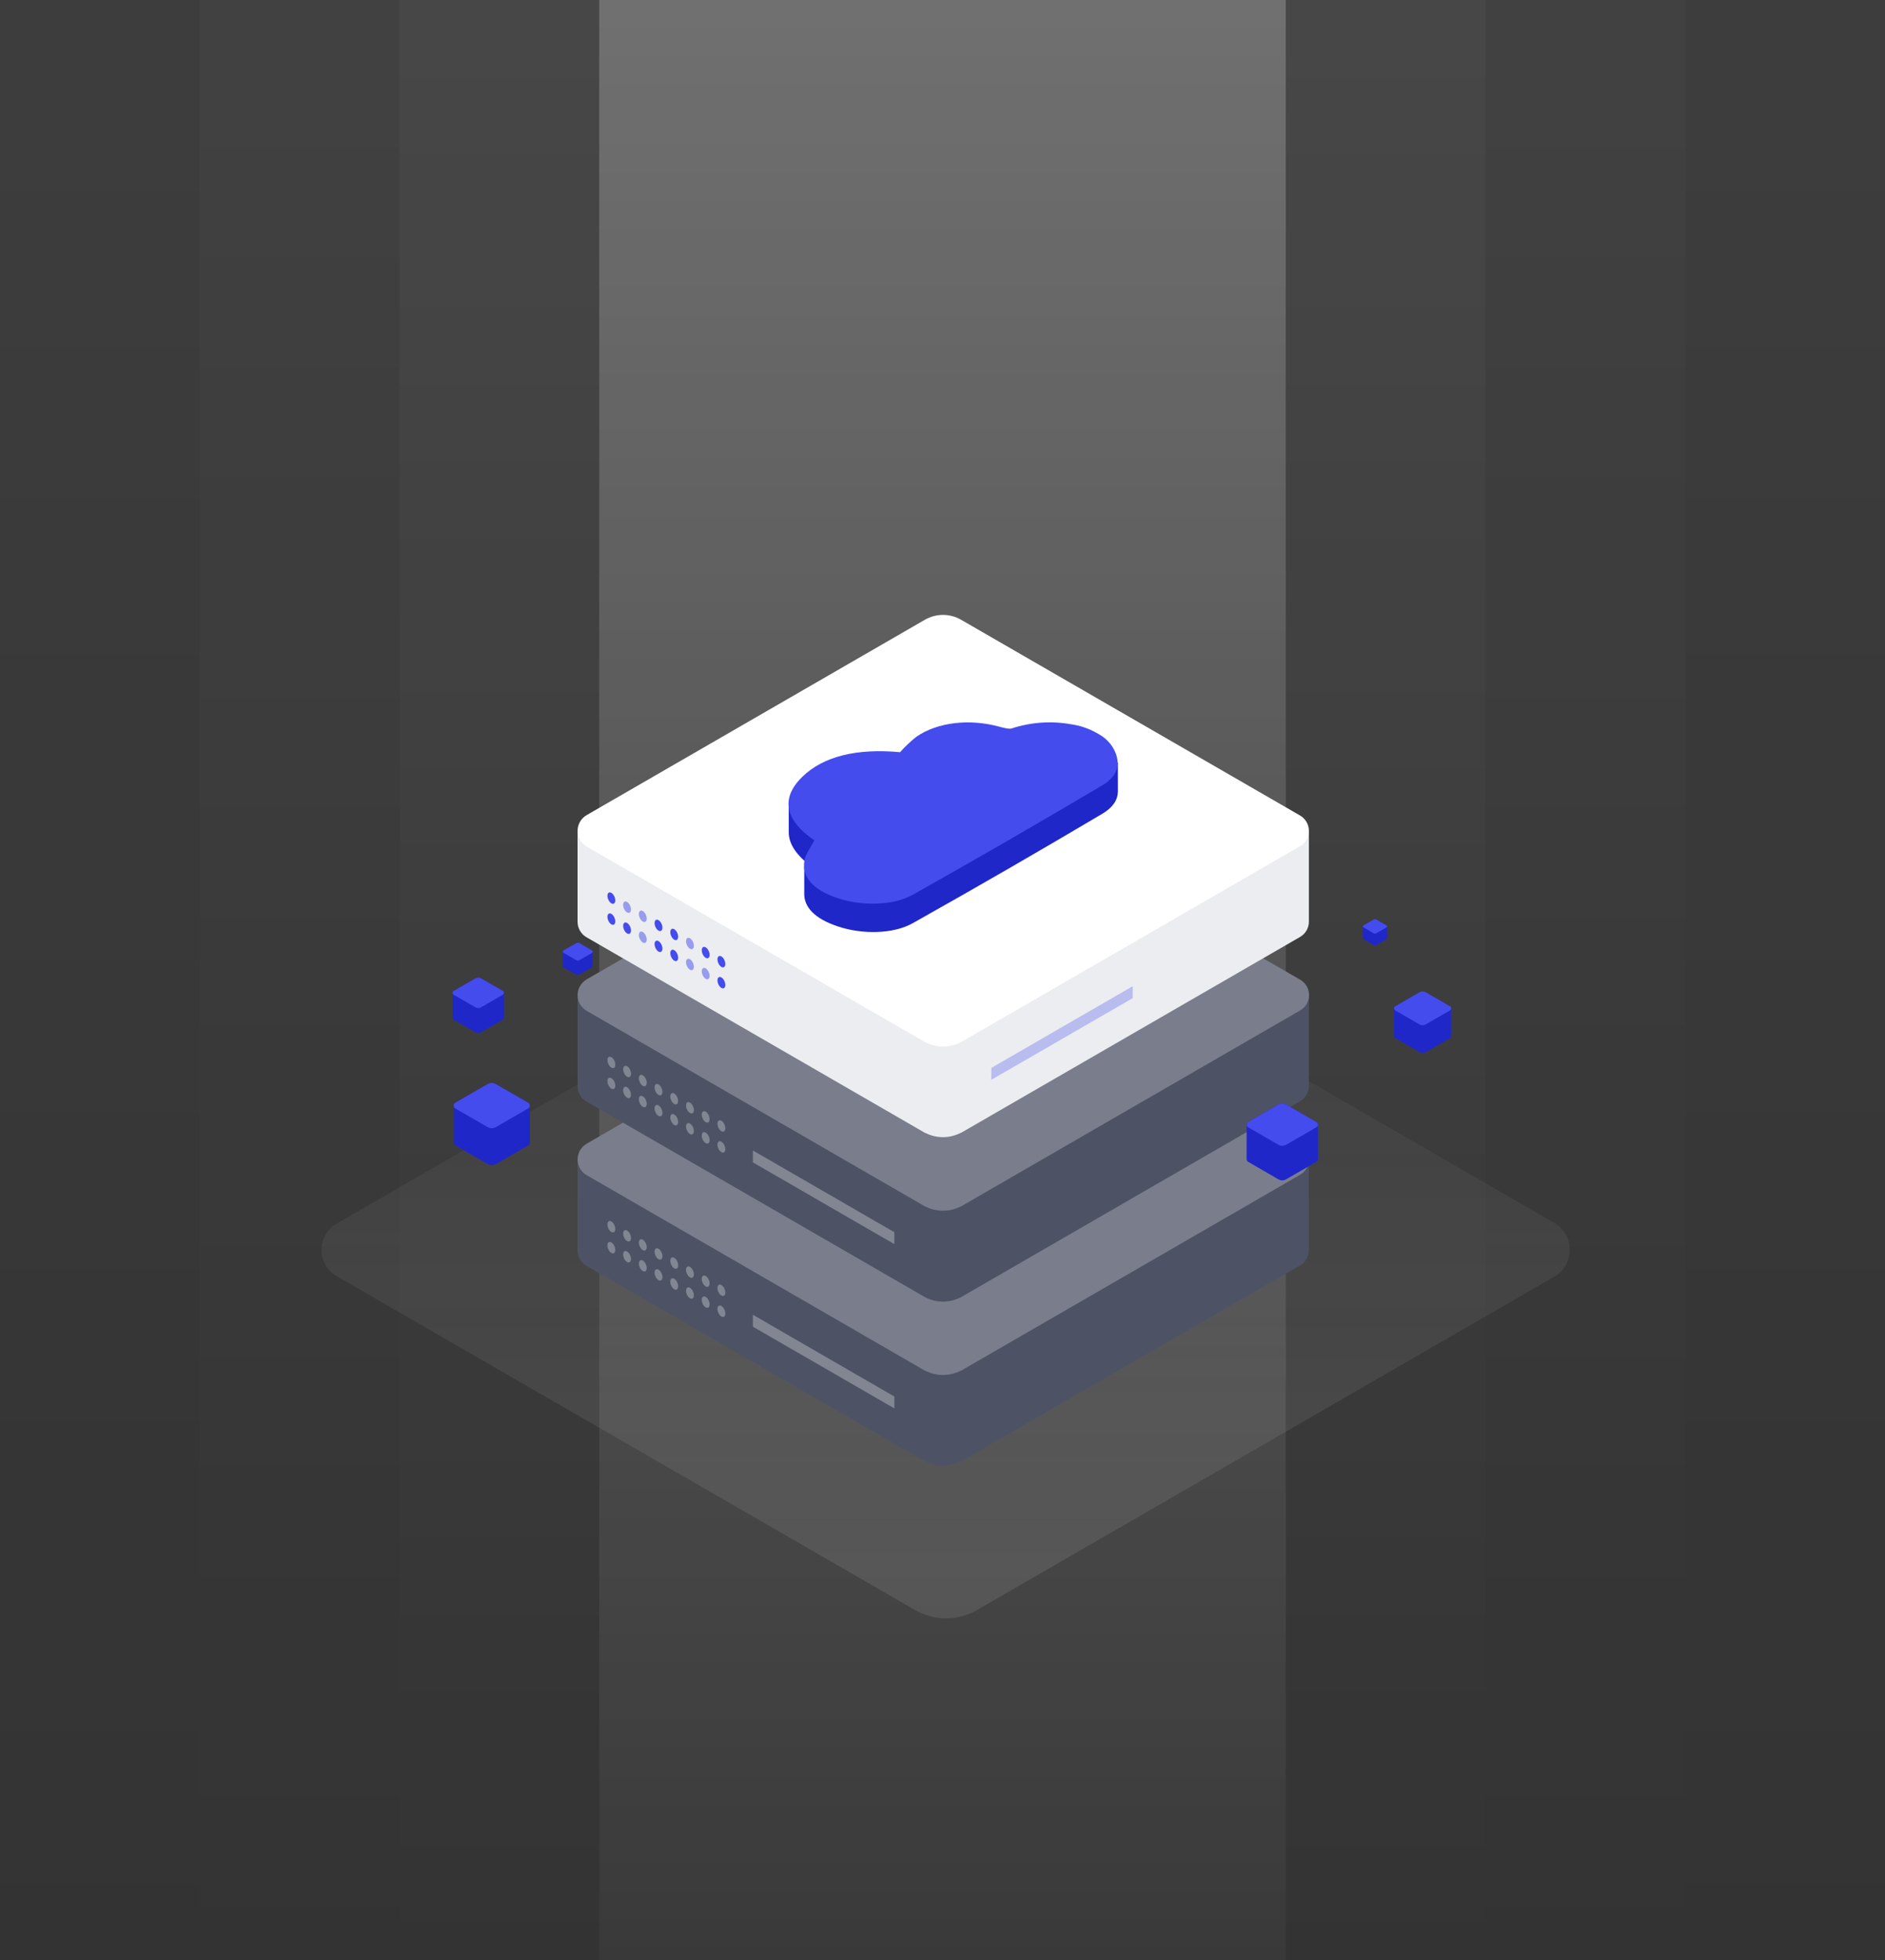 <svg width="604" height="628" viewBox="0 0 604 628" fill="none" xmlns="http://www.w3.org/2000/svg">
  <rect x="0" y="0" width="604" height="628" fill="#333333" stroke="none"/>
  <rect opacity="0.3" width="220" height="628" transform="matrix(-1 0 0 1 412 0)" fill="url(#paint0_linear_264_8)"/>
  <rect opacity="0.1" x="128" width="64" height="628" fill="url(#paint1_linear_264_8)"/>
  <rect opacity="0.1" x="412" width="64" height="628" fill="url(#paint2_linear_264_8)"/>
  <rect opacity="0.07" width="64" height="628" transform="matrix(-1 0 0 1 128 0)" fill="url(#paint3_linear_264_8)"/>
  <rect opacity="0.07" width="64" height="628" transform="matrix(-1 0 0 1 540 0)" fill="url(#paint4_linear_264_8)"/>
  <rect opacity="0.05" width="64" height="628" fill="url(#paint5_linear_264_8)"/>
  <rect opacity="0.05" x="540" width="64" height="628" fill="url(#paint6_linear_264_8)"/>
  <path opacity="0.1" d="M107.925 391.986L293.116 285.031L293.503 284.829H293.687C296.636 283.355 299.887 282.588 303.184 282.588C306.48 282.588 309.732 283.355 312.68 284.829H312.865L498.037 391.801C499.546 392.672 500.799 393.925 501.67 395.433C502.541 396.941 503 398.653 503 400.395C503 402.137 502.541 403.848 501.67 405.356C500.799 406.865 499.546 408.117 498.037 408.988L313.068 515.795C310.047 517.543 306.619 518.464 303.128 518.464C299.638 518.464 296.21 517.543 293.189 515.795L107.869 408.84C106.385 407.988 105.152 406.758 104.297 405.275C103.442 403.792 102.994 402.109 103 400.397C103.006 398.685 103.464 397.005 104.329 395.528C105.194 394.051 106.435 392.829 107.925 391.986Z" fill="url(#paint7_linear_264_8)"/>
  <path opacity="0.3" d="M397.868 403.869C397.91 403.92 397.959 403.965 398.015 404.001L398.125 404.067C398.786 404.39 399.69 403.832 400.153 402.818C400.342 402.478 400.435 402.094 400.422 401.705C400.409 401.317 400.291 400.94 400.079 400.613C400.028 400.559 399.972 400.509 399.91 400.466L399.8 400.4C399.139 400.077 398.235 400.635 397.773 401.65C397.579 401.991 397.485 402.38 397.502 402.773C397.519 403.165 397.646 403.545 397.868 403.869Z" fill="white"/>
  <path opacity="0.3" d="M397.868 385.168C397.912 385.217 397.961 385.262 398.015 385.3L398.125 385.366C398.786 385.689 399.69 385.131 400.153 384.117C400.342 383.777 400.435 383.393 400.422 383.004C400.409 382.616 400.291 382.238 400.079 381.912C400.03 381.855 399.973 381.806 399.91 381.765L399.8 381.699C399.139 381.376 398.235 381.934 397.773 382.948C397.579 383.29 397.485 383.679 397.502 384.072C397.519 384.464 397.646 384.844 397.868 385.168Z" fill="white"/>
  <path opacity="0.3" d="M388.532 409.41C388.572 409.465 388.622 409.513 388.679 409.549L388.789 409.608C389.443 409.931 390.347 409.373 390.81 408.359C391 408.02 391.094 407.636 391.083 407.248C391.071 406.859 390.954 406.481 390.744 406.154C390.69 406.099 390.631 406.05 390.567 406.007L390.457 405.941C389.803 405.618 388.892 406.176 388.437 407.191C388.245 407.533 388.153 407.922 388.17 408.314C388.187 408.706 388.312 409.085 388.532 409.41Z" fill="white"/>
  <path opacity="0.3" d="M388.532 390.709C388.57 390.764 388.62 390.809 388.679 390.841L388.789 390.907C389.443 391.23 390.347 390.672 390.81 389.658C391 389.319 391.094 388.935 391.083 388.546C391.071 388.158 390.954 387.78 390.744 387.453C390.69 387.398 390.631 387.349 390.567 387.306L390.457 387.24C389.803 386.917 388.892 387.475 388.437 388.489C388.245 388.832 388.153 389.221 388.17 389.613C388.187 390.004 388.312 390.384 388.532 390.709Z" fill="white"/>
  <path opacity="0.3" d="M379.166 414.95C379.211 414.998 379.26 415.042 379.313 415.082L379.423 415.141C380.084 415.464 380.988 414.906 381.45 413.892C381.641 413.553 381.735 413.168 381.722 412.779C381.709 412.391 381.59 412.013 381.377 411.687C381.326 411.63 381.269 411.579 381.208 411.533L381.098 411.474C380.437 411.151 379.533 411.702 379.07 412.716C378.873 413.06 378.778 413.452 378.795 413.847C378.812 414.242 378.94 414.625 379.166 414.95Z" fill="white"/>
  <path opacity="0.3" d="M379.171 396.249C379.215 396.301 379.264 396.348 379.318 396.389L379.428 396.448C380.089 396.771 380.993 396.212 381.456 395.198C381.647 394.859 381.741 394.475 381.728 394.086C381.715 393.697 381.595 393.319 381.382 392.994C381.334 392.935 381.277 392.883 381.214 392.84L381.103 392.773C380.442 392.45 379.538 393.009 379.076 394.023C378.88 394.365 378.786 394.756 378.803 395.15C378.82 395.543 378.947 395.925 379.171 396.249Z" fill="white"/>
  <path opacity="0.3" d="M369.8 420.491C369.84 420.544 369.89 420.589 369.947 420.623L370.057 420.682C370.718 421.005 371.615 420.446 372.077 419.44C372.268 419.101 372.362 418.717 372.35 418.328C372.339 417.94 372.222 417.562 372.011 417.235C371.958 417.178 371.899 417.126 371.835 417.081L371.725 417.022C371.071 416.699 370.16 417.25 369.705 418.264C369.512 418.607 369.419 418.998 369.436 419.391C369.452 419.784 369.579 420.165 369.8 420.491Z" fill="white"/>
  <path opacity="0.3" d="M369.8 401.789C369.84 401.842 369.89 401.887 369.947 401.922L370.057 401.98C370.718 402.304 371.615 401.745 372.077 400.739C372.268 400.4 372.362 400.016 372.35 399.627C372.339 399.239 372.222 398.861 372.011 398.534C371.958 398.477 371.899 398.425 371.835 398.38L371.725 398.321C371.071 397.998 370.16 398.549 369.705 399.563C369.512 399.906 369.419 400.296 369.436 400.69C369.452 401.083 369.579 401.464 369.8 401.789Z" fill="white"/>
  <path d="M419.399 371.505V400.386C419.42 401.4 419.167 402.401 418.667 403.284C418.167 404.167 417.439 404.898 416.558 405.401L308.049 468.092L307.822 468.222H307.714C305.988 469.09 304.082 469.543 302.15 469.543C300.218 469.543 298.312 469.09 296.586 468.222H296.478L187.98 405.563C187.072 405.059 186.323 404.31 185.819 403.402C185.336 402.555 185.076 401.599 185.062 400.624V371.505H229.415L296.348 332.842C298.116 331.817 300.123 331.277 302.166 331.277C304.209 331.277 306.216 331.817 307.984 332.842L374.896 371.505H419.399Z" fill="#4D5365"/>
  <path d="M416.56 376.369L308.051 439.06L307.825 439.178H307.717C305.989 440.042 304.084 440.492 302.152 440.492C300.221 440.492 298.316 440.042 296.588 439.178H296.48L187.982 376.477C187.098 375.967 186.364 375.232 185.853 374.348C185.343 373.464 185.074 372.461 185.074 371.44C185.074 370.419 185.343 369.416 185.853 368.532C186.364 367.648 187.098 366.913 187.982 366.403L296.361 303.799C298.131 302.774 300.14 302.234 302.185 302.234C304.23 302.234 306.238 302.774 308.008 303.799L416.593 366.49C417.462 366.989 418.185 367.71 418.686 368.58C419.187 369.449 419.449 370.435 419.446 371.439C419.442 372.442 419.174 373.427 418.667 374.293C418.16 375.159 417.433 375.875 416.56 376.369Z" fill="#7A7E8C"/>
  <path opacity="0.3" d="M241.254 425.029L286.578 451.208V447.404L241.254 421.214V425.029Z" fill="white"/>
  <path d="M419.4 318.909V347.79C419.419 348.806 419.165 349.808 418.666 350.692C418.166 351.576 417.438 352.31 416.558 352.816L308.049 415.507L307.822 415.626L307.714 415.68C305.987 416.544 304.081 416.994 302.15 416.994C300.218 416.994 298.313 416.544 296.586 415.68L296.478 415.626L187.98 352.935C187.075 352.427 186.327 351.679 185.819 350.773C185.336 349.93 185.075 348.978 185.062 348.006V318.909H229.415L296.348 280.257C298.116 279.232 300.123 278.692 302.166 278.692C304.209 278.692 306.217 279.232 307.984 280.257L374.972 318.909H419.4Z" fill="#4D5365"/>
  <path d="M416.56 323.73L308.052 386.421L307.825 386.551H307.717C305.99 387.419 304.085 387.872 302.152 387.872C300.22 387.872 298.314 387.419 296.588 386.551H296.48L187.982 323.838C187.098 323.328 186.364 322.594 185.853 321.71C185.343 320.825 185.074 319.822 185.074 318.801C185.074 317.78 185.343 316.777 185.853 315.893C186.364 315.009 187.098 314.275 187.982 313.764L296.361 251.16C298.131 250.135 300.14 249.596 302.185 249.596C304.23 249.596 306.238 250.135 308.008 251.16L416.593 313.851C417.465 314.348 418.19 315.069 418.693 315.938C419.197 316.808 419.46 317.795 419.457 318.8C419.453 319.805 419.184 320.791 418.675 321.657C418.166 322.523 417.436 323.238 416.56 323.73Z" fill="#7A7E8C"/>
  <path opacity="0.3" d="M231.904 415.139C232.459 414.903 232.569 413.915 232.151 412.931C231.733 411.948 230.944 411.342 230.39 411.578C229.835 411.814 229.725 412.803 230.143 413.786C230.561 414.769 231.35 415.375 231.904 415.139Z" fill="white"/>
  <path opacity="0.3" d="M226.873 412.231C227.428 411.995 227.538 411.006 227.12 410.023C226.702 409.04 225.913 408.434 225.359 408.67C224.804 408.906 224.694 409.895 225.112 410.878C225.53 411.861 226.318 412.467 226.873 412.231Z" fill="white"/>
  <path opacity="0.3" d="M221.835 409.323C222.389 409.087 222.5 408.098 222.082 407.115C221.664 406.132 220.875 405.526 220.321 405.762C219.766 405.998 219.655 406.986 220.074 407.97C220.492 408.953 221.28 409.559 221.835 409.323Z" fill="white"/>
  <path opacity="0.3" d="M216.8 406.418C217.354 406.182 217.465 405.194 217.047 404.211C216.629 403.227 215.84 402.622 215.285 402.858C214.731 403.094 214.62 404.082 215.038 405.065C215.457 406.049 216.245 406.654 216.8 406.418Z" fill="white"/>
  <path opacity="0.3" d="M211.757 403.51C212.311 403.274 212.422 402.286 212.004 401.302C211.586 400.319 210.797 399.713 210.242 399.95C209.688 400.186 209.577 401.174 209.996 402.157C210.414 403.141 211.202 403.746 211.757 403.51Z" fill="white"/>
  <path opacity="0.3" d="M206.726 400.602C207.28 400.366 207.391 399.377 206.972 398.394C206.554 397.411 205.766 396.805 205.211 397.041C204.657 397.277 204.546 398.266 204.964 399.249C205.382 400.232 206.171 400.838 206.726 400.602Z" fill="white"/>
  <path opacity="0.3" d="M201.687 397.683C202.241 397.447 202.352 396.458 201.933 395.475C201.515 394.492 200.727 393.886 200.172 394.122C199.618 394.358 199.507 395.347 199.925 396.33C200.343 397.313 201.132 397.919 201.687 397.683Z" fill="white"/>
  <path opacity="0.3" d="M196.65 394.775C197.205 394.539 197.315 393.55 196.897 392.567C196.479 391.584 195.69 390.978 195.136 391.214C194.581 391.45 194.471 392.439 194.889 393.422C195.307 394.405 196.096 395.011 196.65 394.775Z" fill="white"/>
  <path opacity="0.3" d="M231.909 421.855C232.464 421.619 232.574 420.63 232.156 419.647C231.738 418.664 230.949 418.058 230.395 418.294C229.84 418.53 229.73 419.519 230.148 420.502C230.566 421.485 231.355 422.091 231.909 421.855Z" fill="white"/>
  <path opacity="0.3" d="M226.873 418.947C227.428 418.711 227.538 417.722 227.12 416.739C226.702 415.756 225.913 415.15 225.359 415.386C224.804 415.622 224.694 416.611 225.112 417.594C225.53 418.577 226.318 419.183 226.873 418.947Z" fill="white"/>
  <path opacity="0.3" d="M221.842 416.038C222.396 415.802 222.507 414.814 222.089 413.831C221.67 412.847 220.882 412.242 220.327 412.478C219.773 412.714 219.662 413.702 220.08 414.686C220.499 415.669 221.287 416.274 221.842 416.038Z" fill="white"/>
  <path opacity="0.3" d="M216.792 413.124C217.347 412.888 217.457 411.9 217.039 410.917C216.621 409.933 215.832 409.328 215.278 409.564C214.723 409.8 214.612 410.788 215.031 411.772C215.449 412.755 216.237 413.36 216.792 413.124Z" fill="white"/>
  <path opacity="0.3" d="M211.749 410.216C212.304 409.98 212.414 408.992 211.996 408.008C211.578 407.025 210.789 406.42 210.235 406.656C209.68 406.892 209.569 407.88 209.988 408.863C210.406 409.847 211.194 410.452 211.749 410.216Z" fill="white"/>
  <path opacity="0.3" d="M206.726 407.307C207.28 407.071 207.391 406.082 206.972 405.099C206.554 404.116 205.766 403.51 205.211 403.746C204.657 403.982 204.546 404.971 204.964 405.954C205.382 406.937 206.171 407.543 206.726 407.307Z" fill="white"/>
  <path opacity="0.3" d="M201.69 404.399C202.245 404.163 202.356 403.174 201.937 402.191C201.519 401.208 200.731 400.602 200.176 400.838C199.621 401.074 199.511 402.063 199.929 403.046C200.347 404.029 201.136 404.635 201.69 404.399Z" fill="white"/>
  <path opacity="0.3" d="M196.65 401.491C197.205 401.255 197.315 400.266 196.897 399.283C196.479 398.3 195.69 397.694 195.136 397.93C194.581 398.166 194.471 399.155 194.889 400.138C195.307 401.121 196.096 401.727 196.65 401.491Z" fill="white"/>
  <path opacity="0.3" d="M231.909 362.508C232.464 362.272 232.574 361.284 232.156 360.3C231.738 359.317 230.949 358.712 230.395 358.948C229.84 359.184 229.73 360.172 230.148 361.155C230.566 362.138 231.355 362.744 231.909 362.508Z" fill="white"/>
  <path opacity="0.3" d="M226.873 359.6C227.428 359.364 227.538 358.375 227.12 357.392C226.702 356.409 225.913 355.803 225.359 356.039C224.804 356.275 224.694 357.264 225.112 358.247C225.53 359.23 226.319 359.836 226.873 359.6Z" fill="white"/>
  <path opacity="0.3" d="M221.835 356.681C222.39 356.445 222.5 355.457 222.082 354.473C221.664 353.49 220.875 352.884 220.321 353.12C219.766 353.356 219.655 354.345 220.074 355.328C220.492 356.311 221.28 356.917 221.835 356.681Z" fill="white"/>
  <path opacity="0.3" d="M216.792 353.778C217.347 353.542 217.457 352.553 217.039 351.57C216.621 350.587 215.832 349.981 215.278 350.217C214.723 350.453 214.612 351.442 215.031 352.425C215.449 353.408 216.237 354.014 216.792 353.778Z" fill="white"/>
  <path opacity="0.3" d="M211.757 350.869C212.311 350.632 212.422 349.644 212.004 348.661C211.586 347.678 210.797 347.072 210.242 347.308C209.688 347.544 209.577 348.532 209.995 349.516C210.414 350.499 211.202 351.105 211.757 350.869Z" fill="white"/>
  <path opacity="0.3" d="M206.726 347.96C207.28 347.724 207.391 346.736 206.972 345.753C206.554 344.769 205.766 344.164 205.211 344.4C204.657 344.636 204.546 345.624 204.964 346.607C205.382 347.591 206.171 348.196 206.726 347.96Z" fill="white"/>
  <path opacity="0.3" d="M201.694 345.052C202.249 344.816 202.359 343.828 201.941 342.844C201.523 341.861 200.734 341.255 200.18 341.492C199.625 341.728 199.515 342.716 199.933 343.699C200.351 344.682 201.14 345.288 201.694 345.052Z" fill="white"/>
  <path opacity="0.3" d="M196.655 342.144C197.21 341.908 197.32 340.919 196.902 339.936C196.484 338.953 195.695 338.347 195.141 338.583C194.586 338.819 194.476 339.808 194.894 340.791C195.312 341.774 196.101 342.38 196.655 342.144Z" fill="white"/>
  <path opacity="0.3" d="M231.904 369.225C232.459 368.989 232.569 368 232.151 367.017C231.733 366.034 230.944 365.428 230.39 365.664C229.835 365.9 229.725 366.889 230.143 367.872C230.561 368.855 231.35 369.461 231.904 369.225Z" fill="white"/>
  <path opacity="0.3" d="M226.878 366.317C227.432 366.081 227.543 365.092 227.125 364.109C226.707 363.126 225.918 362.52 225.363 362.756C224.809 362.992 224.698 363.981 225.117 364.964C225.535 365.947 226.323 366.553 226.878 366.317Z" fill="white"/>
  <path opacity="0.3" d="M221.842 363.408C222.396 363.172 222.507 362.183 222.089 361.2C221.67 360.217 220.882 359.611 220.327 359.847C219.773 360.083 219.662 361.071 220.08 362.055C220.499 363.038 221.287 363.644 221.842 363.408Z" fill="white"/>
  <path opacity="0.3" d="M216.797 360.504C217.351 360.268 217.462 359.28 217.044 358.297C216.626 357.313 215.837 356.708 215.282 356.944C214.728 357.18 214.617 358.168 215.036 359.151C215.454 360.135 216.242 360.74 216.797 360.504Z" fill="white"/>
  <path opacity="0.3" d="M211.757 357.596C212.311 357.36 212.422 356.372 212.004 355.388C211.586 354.405 210.797 353.799 210.242 354.035C209.688 354.272 209.577 355.26 209.996 356.243C210.414 357.226 211.202 357.832 211.757 357.596Z" fill="white"/>
  <path opacity="0.3" d="M206.722 354.688C207.276 354.452 207.387 353.463 206.969 352.48C206.55 351.497 205.762 350.891 205.207 351.127C204.653 351.363 204.542 352.352 204.96 353.335C205.379 354.318 206.167 354.924 206.722 354.688Z" fill="white"/>
  <path opacity="0.3" d="M201.682 351.769C202.236 351.533 202.347 350.544 201.929 349.561C201.51 348.578 200.722 347.972 200.167 348.208C199.613 348.444 199.502 349.433 199.92 350.416C200.339 351.399 201.127 352.005 201.682 351.769Z" fill="white"/>
  <path opacity="0.3" d="M196.655 348.861C197.21 348.625 197.32 347.636 196.902 346.653C196.484 345.67 195.695 345.064 195.141 345.3C194.586 345.536 194.476 346.525 194.894 347.508C195.312 348.491 196.101 349.097 196.655 348.861Z" fill="white"/>
  <path opacity="0.3" d="M241.254 372.391L286.578 398.58V394.765L241.254 368.586V372.391Z" fill="white"/>
  <path d="M419.399 266.281V295.162C419.42 296.177 419.167 297.178 418.667 298.06C418.167 298.943 417.439 299.674 416.558 300.178L308.049 362.858L307.822 362.987H307.714C305.988 363.856 304.082 364.309 302.15 364.309C300.218 364.309 298.312 363.856 296.586 362.987H296.478L187.98 300.296C187.072 299.792 186.323 299.043 185.819 298.135C185.336 297.288 185.076 296.332 185.062 295.357V266.281H229.415L296.348 227.618C298.116 226.593 300.123 226.054 302.166 226.054C304.209 226.054 306.216 226.593 307.984 227.618L374.972 266.281H419.399Z" fill="#EBEDF0"/>
  <path d="M416.56 271.102L308.052 333.793L307.825 333.912L307.717 333.966C305.989 334.83 304.084 335.279 302.152 335.279C300.221 335.279 298.316 334.83 296.588 333.966L296.48 333.912L187.982 271.21C187.098 270.7 186.364 269.966 185.853 269.081C185.343 268.197 185.074 267.194 185.074 266.173C185.074 265.152 185.343 264.149 185.853 263.265C186.364 262.381 187.098 261.647 187.982 261.136L296.329 198.564C298.099 197.54 300.107 197 302.152 197C304.197 197 306.206 197.54 307.976 198.564L416.56 261.255C417.424 261.754 418.141 262.472 418.64 263.336C419.139 264.2 419.401 265.181 419.401 266.179C419.401 267.176 419.139 268.157 418.64 269.021C418.141 269.885 417.424 270.603 416.56 271.102Z" fill="white"/>
  <path d="M231.904 309.868C232.459 309.631 232.569 308.643 232.151 307.66C231.733 306.677 230.944 306.071 230.39 306.307C229.835 306.543 229.725 307.531 230.143 308.515C230.561 309.498 231.35 310.104 231.904 309.868Z" fill="#454CEE"/>
  <path d="M226.878 306.958C227.432 306.722 227.543 305.734 227.125 304.751C226.707 303.767 225.918 303.162 225.363 303.398C224.809 303.634 224.698 304.622 225.117 305.605C225.535 306.589 226.323 307.194 226.878 306.958Z" fill="#454CEE"/>
  <path opacity="0.5" d="M221.842 304.05C222.396 303.814 222.507 302.826 222.089 301.842C221.67 300.859 220.882 300.253 220.327 300.49C219.773 300.726 219.662 301.714 220.08 302.697C220.499 303.681 221.287 304.286 221.842 304.05Z" fill="#454CEE"/>
  <path d="M216.797 301.147C217.351 300.911 217.462 299.922 217.044 298.939C216.626 297.956 215.837 297.35 215.282 297.586C214.728 297.822 214.617 298.811 215.036 299.794C215.454 300.777 216.242 301.383 216.797 301.147Z" fill="#454CEE"/>
  <path d="M211.757 298.239C212.311 298.003 212.422 297.014 212.004 296.031C211.586 295.048 210.797 294.442 210.242 294.678C209.688 294.914 209.577 295.903 209.995 296.886C210.414 297.869 211.202 298.475 211.757 298.239Z" fill="#454CEE"/>
  <path opacity="0.5" d="M206.722 295.329C207.276 295.093 207.387 294.105 206.969 293.122C206.55 292.138 205.762 291.533 205.207 291.769C204.653 292.005 204.542 292.993 204.96 293.977C205.379 294.96 206.167 295.566 206.722 295.329Z" fill="#454CEE"/>
  <path opacity="0.5" d="M201.682 292.412C202.236 292.175 202.347 291.187 201.928 290.204C201.51 289.221 200.722 288.615 200.167 288.851C199.613 289.087 199.502 290.075 199.92 291.059C200.338 292.042 201.127 292.648 201.682 292.412Z" fill="#454CEE"/>
  <path d="M196.655 289.503C197.21 289.267 197.32 288.279 196.902 287.296C196.484 286.312 195.695 285.707 195.141 285.943C194.586 286.179 194.476 287.167 194.894 288.15C195.312 289.134 196.101 289.739 196.655 289.503Z" fill="#454CEE"/>
  <path d="M231.909 316.594C232.464 316.358 232.574 315.37 232.156 314.386C231.738 313.403 230.949 312.797 230.395 313.034C229.84 313.27 229.73 314.258 230.148 315.241C230.566 316.224 231.355 316.83 231.909 316.594Z" fill="#454CEE"/>
  <path opacity="0.5" d="M226.873 313.686C227.428 313.45 227.538 312.461 227.12 311.478C226.702 310.495 225.913 309.889 225.359 310.125C224.804 310.361 224.694 311.35 225.112 312.333C225.53 313.316 226.318 313.922 226.873 313.686Z" fill="#454CEE"/>
  <path opacity="0.5" d="M221.835 310.767C222.389 310.531 222.5 309.542 222.082 308.559C221.664 307.576 220.875 306.97 220.321 307.206C219.766 307.442 219.655 308.431 220.074 309.414C220.492 310.397 221.28 311.003 221.835 310.767Z" fill="#454CEE"/>
  <path d="M216.8 307.864C217.354 307.628 217.465 306.639 217.047 305.656C216.629 304.673 215.84 304.067 215.285 304.303C214.731 304.539 214.62 305.528 215.038 306.511C215.457 307.494 216.245 308.1 216.8 307.864Z" fill="#454CEE"/>
  <path d="M211.757 304.955C212.311 304.719 212.422 303.731 212.004 302.748C211.586 301.764 210.797 301.159 210.242 301.395C209.688 301.631 209.577 302.619 209.996 303.603C210.414 304.586 211.202 305.192 211.757 304.955Z" fill="#454CEE"/>
  <path opacity="0.5" d="M206.726 302.046C207.28 301.81 207.391 300.822 206.972 299.839C206.554 298.855 205.766 298.25 205.211 298.486C204.657 298.722 204.546 299.71 204.964 300.693C205.382 301.677 206.171 302.282 206.726 302.046Z" fill="#454CEE"/>
  <path d="M201.69 299.138C202.245 298.902 202.356 297.914 201.937 296.93C201.519 295.947 200.731 295.341 200.176 295.577C199.621 295.814 199.511 296.802 199.929 297.785C200.347 298.768 201.136 299.374 201.69 299.138Z" fill="#454CEE"/>
  <path d="M196.65 296.23C197.205 295.994 197.315 295.005 196.897 294.022C196.479 293.039 195.69 292.433 195.136 292.669C194.581 292.905 194.471 293.894 194.889 294.877C195.307 295.86 196.096 296.466 196.65 296.23Z" fill="#454CEE"/>
  <path opacity="0.3" d="M362.957 319.763L317.633 345.942V342.126L362.957 315.947V319.763Z" fill="#454CEE"/>
  <path d="M358.196 244.307L353.399 245.193C352.999 244.912 352.589 244.642 352.146 244.383L351.217 243.853C348.726 242.462 346.001 241.539 343.178 241.129C336.85 240.012 330.344 240.476 324.238 242.48C323.417 242.762 321.58 242.264 320.37 241.94C310.776 239.303 300.457 240.459 293.651 245.183C291.788 246.667 290.057 248.309 288.475 250.09C275.337 248.858 264.587 251.117 257.64 257.537H252.734V266.66C252.734 270.518 255.403 274.226 260.06 277.631H257.704V285.997C257.499 290.644 261.108 294.341 268.509 296.805C276.18 299.389 286.239 299.302 292.527 295.724C313.055 284.195 333.289 272.518 353.226 260.693C356.651 258.661 358.131 256.24 358.207 253.668L358.196 244.307Z" fill="#2027C9"/>
  <path d="M351.212 234.709L352.141 235.239C353.892 236.211 355.376 237.599 356.463 239.282C359.207 243.756 358.861 248.242 353.135 251.636C333.19 263.468 312.957 275.145 292.436 286.667C286.148 290.202 276.089 290.288 268.418 287.748C260.336 285.024 256.749 280.841 257.797 275.523C258.208 273.448 259.785 271.459 260.93 269.222C252.157 263.191 249.64 256.251 256.922 249.02C263.847 242.135 274.857 239.714 288.406 240.979C289.987 239.197 291.718 237.555 293.581 236.071C300.388 231.337 310.706 230.181 320.3 232.829C321.511 233.153 323.347 233.65 324.168 233.369C330.274 231.364 336.78 230.9 343.109 232.018C345.952 232.41 348.699 233.322 351.212 234.709Z" fill="#454CEE"/>
  <path d="M422.286 360.308C422.286 360.14 422.242 359.975 422.159 359.829C422.075 359.683 421.954 359.562 421.808 359.478L412.067 353.849C411.701 353.639 411.287 353.529 410.866 353.529C410.444 353.529 410.03 353.639 409.664 353.849L399.93 359.478C399.783 359.56 399.66 359.681 399.575 359.827C399.489 359.973 399.445 360.139 399.445 360.308V371.375C399.445 371.545 399.49 371.712 399.575 371.859C399.66 372.006 399.783 372.128 399.93 372.212L409.664 377.834C410.03 378.043 410.444 378.153 410.866 378.153C411.287 378.153 411.701 378.043 412.067 377.834L421.808 372.212C421.953 372.126 422.074 372.003 422.157 371.856C422.241 371.71 422.285 371.544 422.286 371.375V360.308Z" fill="#2027C9"/>
  <path d="M422.284 360.308C422.284 360.476 422.24 360.642 422.157 360.787C422.073 360.933 421.952 361.054 421.806 361.138L421.432 361.352L412.065 366.767C411.699 366.977 411.285 367.087 410.864 367.087C410.442 367.087 410.028 366.977 409.662 366.767L400.295 361.352L399.928 361.138C399.782 361.055 399.66 360.934 399.575 360.788C399.49 360.643 399.445 360.477 399.445 360.308C399.445 360.139 399.49 359.974 399.575 359.828C399.66 359.682 399.782 359.561 399.928 359.478L409.662 353.849C410.028 353.639 410.442 353.529 410.864 353.529C411.285 353.529 411.699 353.639 412.065 353.849L421.806 359.478C421.952 359.562 422.073 359.683 422.157 359.829C422.24 359.975 422.284 360.14 422.284 360.308Z" fill="#454CEE"/>
  <path d="M464.985 323.046C464.989 322.91 464.956 322.775 464.888 322.657C464.821 322.539 464.722 322.442 464.603 322.377L456.801 317.872C456.508 317.703 456.176 317.613 455.838 317.613C455.5 317.613 455.168 317.703 454.876 317.872L447.088 322.377C446.969 322.442 446.87 322.539 446.803 322.657C446.735 322.775 446.702 322.91 446.706 323.046V331.915C446.703 332.05 446.737 332.183 446.805 332.299C446.872 332.416 446.97 332.512 447.088 332.576L454.89 337.088C455.184 337.254 455.516 337.342 455.853 337.342C456.19 337.342 456.522 337.254 456.815 337.088L464.617 332.576C464.737 332.511 464.835 332.414 464.903 332.296C464.97 332.178 465.004 332.043 464.999 331.908V323.046H464.985Z" fill="#2027C9"/>
  <path d="M464.986 323.046C464.99 323.181 464.957 323.316 464.889 323.434C464.822 323.552 464.723 323.649 464.604 323.714L464.31 323.883L456.802 328.219C456.509 328.388 456.177 328.478 455.839 328.478C455.501 328.478 455.169 328.388 454.877 328.219L447.376 323.883L447.075 323.714C446.956 323.649 446.857 323.552 446.789 323.434C446.722 323.316 446.688 323.181 446.693 323.046C446.688 322.91 446.722 322.775 446.789 322.657C446.857 322.539 446.956 322.442 447.075 322.377L454.877 317.872C455.169 317.703 455.501 317.613 455.839 317.613C456.177 317.613 456.509 317.703 456.802 317.872L464.604 322.377C464.723 322.442 464.822 322.539 464.889 322.657C464.957 322.775 464.99 322.91 464.986 323.046Z" fill="#454CEE"/>
  <path d="M444.478 296.797C444.48 296.739 444.465 296.682 444.437 296.632C444.408 296.582 444.367 296.54 444.317 296.511L440.989 294.593C440.865 294.521 440.724 294.482 440.581 294.482C440.438 294.482 440.297 294.521 440.173 294.593L436.845 296.511C436.796 296.538 436.755 296.579 436.726 296.628C436.698 296.677 436.683 296.733 436.684 296.79V300.574C436.682 300.631 436.697 300.687 436.725 300.737C436.754 300.786 436.795 300.826 436.845 300.854L440.173 302.779C440.297 302.851 440.438 302.889 440.581 302.889C440.724 302.889 440.865 302.851 440.989 302.779L444.317 300.854C444.367 300.826 444.408 300.786 444.437 300.737C444.465 300.687 444.48 300.631 444.478 300.574V296.797Z" fill="#2027C9"/>
  <path d="M444.478 296.797C444.48 296.854 444.466 296.91 444.437 296.96C444.409 297.009 444.367 297.049 444.317 297.077L444.192 297.15L440.989 299.002C440.865 299.074 440.724 299.112 440.581 299.112C440.438 299.112 440.297 299.074 440.173 299.002L436.97 297.15L436.845 297.077C436.795 297.048 436.753 297.007 436.724 296.956C436.696 296.905 436.682 296.848 436.684 296.79C436.683 296.733 436.698 296.677 436.726 296.628C436.755 296.579 436.796 296.538 436.845 296.511L440.173 294.593C440.297 294.521 440.438 294.482 440.581 294.482C440.724 294.482 440.865 294.521 440.989 294.593L444.317 296.511C444.367 296.54 444.408 296.582 444.437 296.632C444.465 296.682 444.48 296.739 444.478 296.797Z" fill="#454CEE"/>
  <path d="M189.963 304.88C189.964 304.808 189.945 304.737 189.909 304.675C189.873 304.613 189.82 304.562 189.757 304.527L185.651 302.154C185.497 302.063 185.322 302.016 185.144 302.016C184.965 302.016 184.79 302.063 184.637 302.154L180.53 304.527C180.467 304.562 180.415 304.613 180.378 304.675C180.342 304.737 180.323 304.808 180.324 304.88V309.546C180.323 309.618 180.341 309.689 180.377 309.752C180.414 309.814 180.466 309.865 180.53 309.899L184.6 312.228C184.754 312.319 184.929 312.366 185.107 312.366C185.285 312.366 185.46 312.319 185.614 312.228L189.721 309.855C189.784 309.821 189.837 309.77 189.873 309.708C189.91 309.645 189.928 309.574 189.926 309.502V304.88H189.963Z" fill="#2027C9"/>
  <path d="M189.963 304.88C189.963 304.952 189.944 305.022 189.908 305.084C189.872 305.146 189.82 305.198 189.757 305.233L189.603 305.321L185.65 307.606C185.496 307.693 185.321 307.739 185.144 307.739C184.966 307.739 184.791 307.693 184.637 307.606L180.684 305.321L180.53 305.233C180.467 305.198 180.415 305.146 180.379 305.084C180.343 305.022 180.324 304.952 180.324 304.88C180.323 304.808 180.342 304.737 180.378 304.675C180.414 304.613 180.467 304.562 180.53 304.527L184.637 302.154C184.79 302.063 184.965 302.016 185.144 302.016C185.322 302.016 185.497 302.063 185.65 302.154L189.757 304.527C189.82 304.562 189.873 304.613 189.909 304.675C189.945 304.737 189.964 304.808 189.963 304.88Z" fill="#454CEE"/>
  <path d="M169.781 354.195C169.782 354.014 169.735 353.836 169.645 353.68C169.554 353.524 169.424 353.395 169.267 353.306L158.849 347.287C158.459 347.06 158.015 346.94 157.563 346.94C157.112 346.94 156.668 347.06 156.278 347.287L145.882 353.306C145.725 353.395 145.595 353.524 145.504 353.68C145.414 353.836 145.367 354.014 145.368 354.195V366.047C145.367 366.228 145.414 366.406 145.504 366.562C145.595 366.718 145.725 366.848 145.882 366.937L156.307 372.955C156.699 373.178 157.142 373.296 157.593 373.296C158.044 373.296 158.487 373.178 158.878 372.955L169.296 366.937C169.454 366.847 169.585 366.717 169.676 366.559C169.766 366.401 169.813 366.222 169.81 366.04V354.195H169.781Z" fill="#2027C9"/>
  <path d="M169.779 354.195C169.782 354.376 169.735 354.554 169.645 354.71C169.554 354.867 169.423 354.996 169.264 355.084L168.875 355.319L158.847 361.109C158.455 361.333 158.012 361.451 157.561 361.451C157.111 361.451 156.667 361.333 156.276 361.109L146.248 355.319L145.851 355.084C145.696 354.993 145.566 354.864 145.477 354.708C145.387 354.551 145.34 354.375 145.34 354.195C145.34 354.015 145.387 353.838 145.477 353.682C145.566 353.526 145.696 353.396 145.851 353.306L156.276 347.287C156.666 347.06 157.11 346.94 157.561 346.94C158.013 346.94 158.457 347.06 158.847 347.287L169.264 353.306C169.422 353.395 169.552 353.524 169.643 353.68C169.733 353.836 169.78 354.014 169.779 354.195Z" fill="#454CEE"/>
  <path d="M161.5 318.063C161.501 317.941 161.47 317.821 161.409 317.716C161.348 317.61 161.261 317.522 161.155 317.461L154.117 313.397C153.853 313.246 153.554 313.166 153.25 313.166C152.946 313.166 152.647 313.246 152.383 313.397L145.345 317.461C145.24 317.522 145.152 317.61 145.091 317.716C145.031 317.821 144.999 317.941 145 318.063V326.058C144.999 326.18 145.031 326.3 145.091 326.406C145.152 326.512 145.24 326.6 145.345 326.661L152.383 330.724C152.647 330.876 152.946 330.956 153.25 330.956C153.554 330.956 153.853 330.876 154.117 330.724L161.155 326.661C161.261 326.6 161.348 326.512 161.409 326.406C161.47 326.3 161.501 326.18 161.5 326.058V318.063Z" fill="#2027C9"/>
  <path d="M161.5 318.063C161.497 318.184 161.464 318.302 161.403 318.407C161.343 318.513 161.258 318.601 161.155 318.665L160.891 318.82L154.117 322.722C153.855 322.877 153.555 322.959 153.25 322.959C152.945 322.959 152.646 322.877 152.383 322.722L145.617 318.842L145.345 318.687C145.243 318.623 145.157 318.535 145.097 318.43C145.037 318.324 145.003 318.206 145 318.085C144.999 317.963 145.031 317.843 145.091 317.737C145.152 317.631 145.24 317.543 145.345 317.482L152.383 313.419C152.647 313.267 152.946 313.188 153.25 313.188C153.554 313.188 153.853 313.267 154.117 313.419L161.155 317.482C161.257 317.541 161.343 317.626 161.403 317.727C161.464 317.829 161.497 317.945 161.5 318.063Z" fill="#454CEE"/>
  <defs>
    <linearGradient id="paint0_linear_264_8" x1="110" y1="0" x2="110" y2="702.313" gradientUnits="userSpaceOnUse">
      <stop stop-color="white"/>
      <stop offset="1" stop-color="white" stop-opacity="0"/>
    </linearGradient>
    <linearGradient id="paint1_linear_264_8" x1="160" y1="0" x2="160" y2="628" gradientUnits="userSpaceOnUse">
      <stop stop-color="white"/>
      <stop offset="1" stop-color="white" stop-opacity="0"/>
    </linearGradient>
    <linearGradient id="paint2_linear_264_8" x1="444" y1="0" x2="444" y2="628" gradientUnits="userSpaceOnUse">
      <stop stop-color="white"/>
      <stop offset="1" stop-color="white" stop-opacity="0"/>
    </linearGradient>
    <linearGradient id="paint3_linear_264_8" x1="32" y1="0" x2="32" y2="628" gradientUnits="userSpaceOnUse">
      <stop stop-color="white"/>
      <stop offset="1" stop-color="white" stop-opacity="0"/>
    </linearGradient>
    <linearGradient id="paint4_linear_264_8" x1="32" y1="0" x2="32" y2="628" gradientUnits="userSpaceOnUse">
      <stop stop-color="white"/>
      <stop offset="1" stop-color="white" stop-opacity="0"/>
    </linearGradient>
    <linearGradient id="paint5_linear_264_8" x1="32" y1="0" x2="32" y2="628" gradientUnits="userSpaceOnUse">
      <stop stop-color="white"/>
      <stop offset="1" stop-color="white" stop-opacity="0"/>
    </linearGradient>
    <linearGradient id="paint6_linear_264_8" x1="572" y1="0" x2="572" y2="628" gradientUnits="userSpaceOnUse">
      <stop stop-color="white"/>
      <stop offset="1" stop-color="white" stop-opacity="0"/>
    </linearGradient>
    <linearGradient id="paint7_linear_264_8" x1="303" y1="518.464" x2="303" y2="254.676" gradientUnits="userSpaceOnUse">
      <stop stop-color="white"/>
      <stop offset="1" stop-color="white" stop-opacity="0"/>
    </linearGradient>
  </defs>
</svg>
